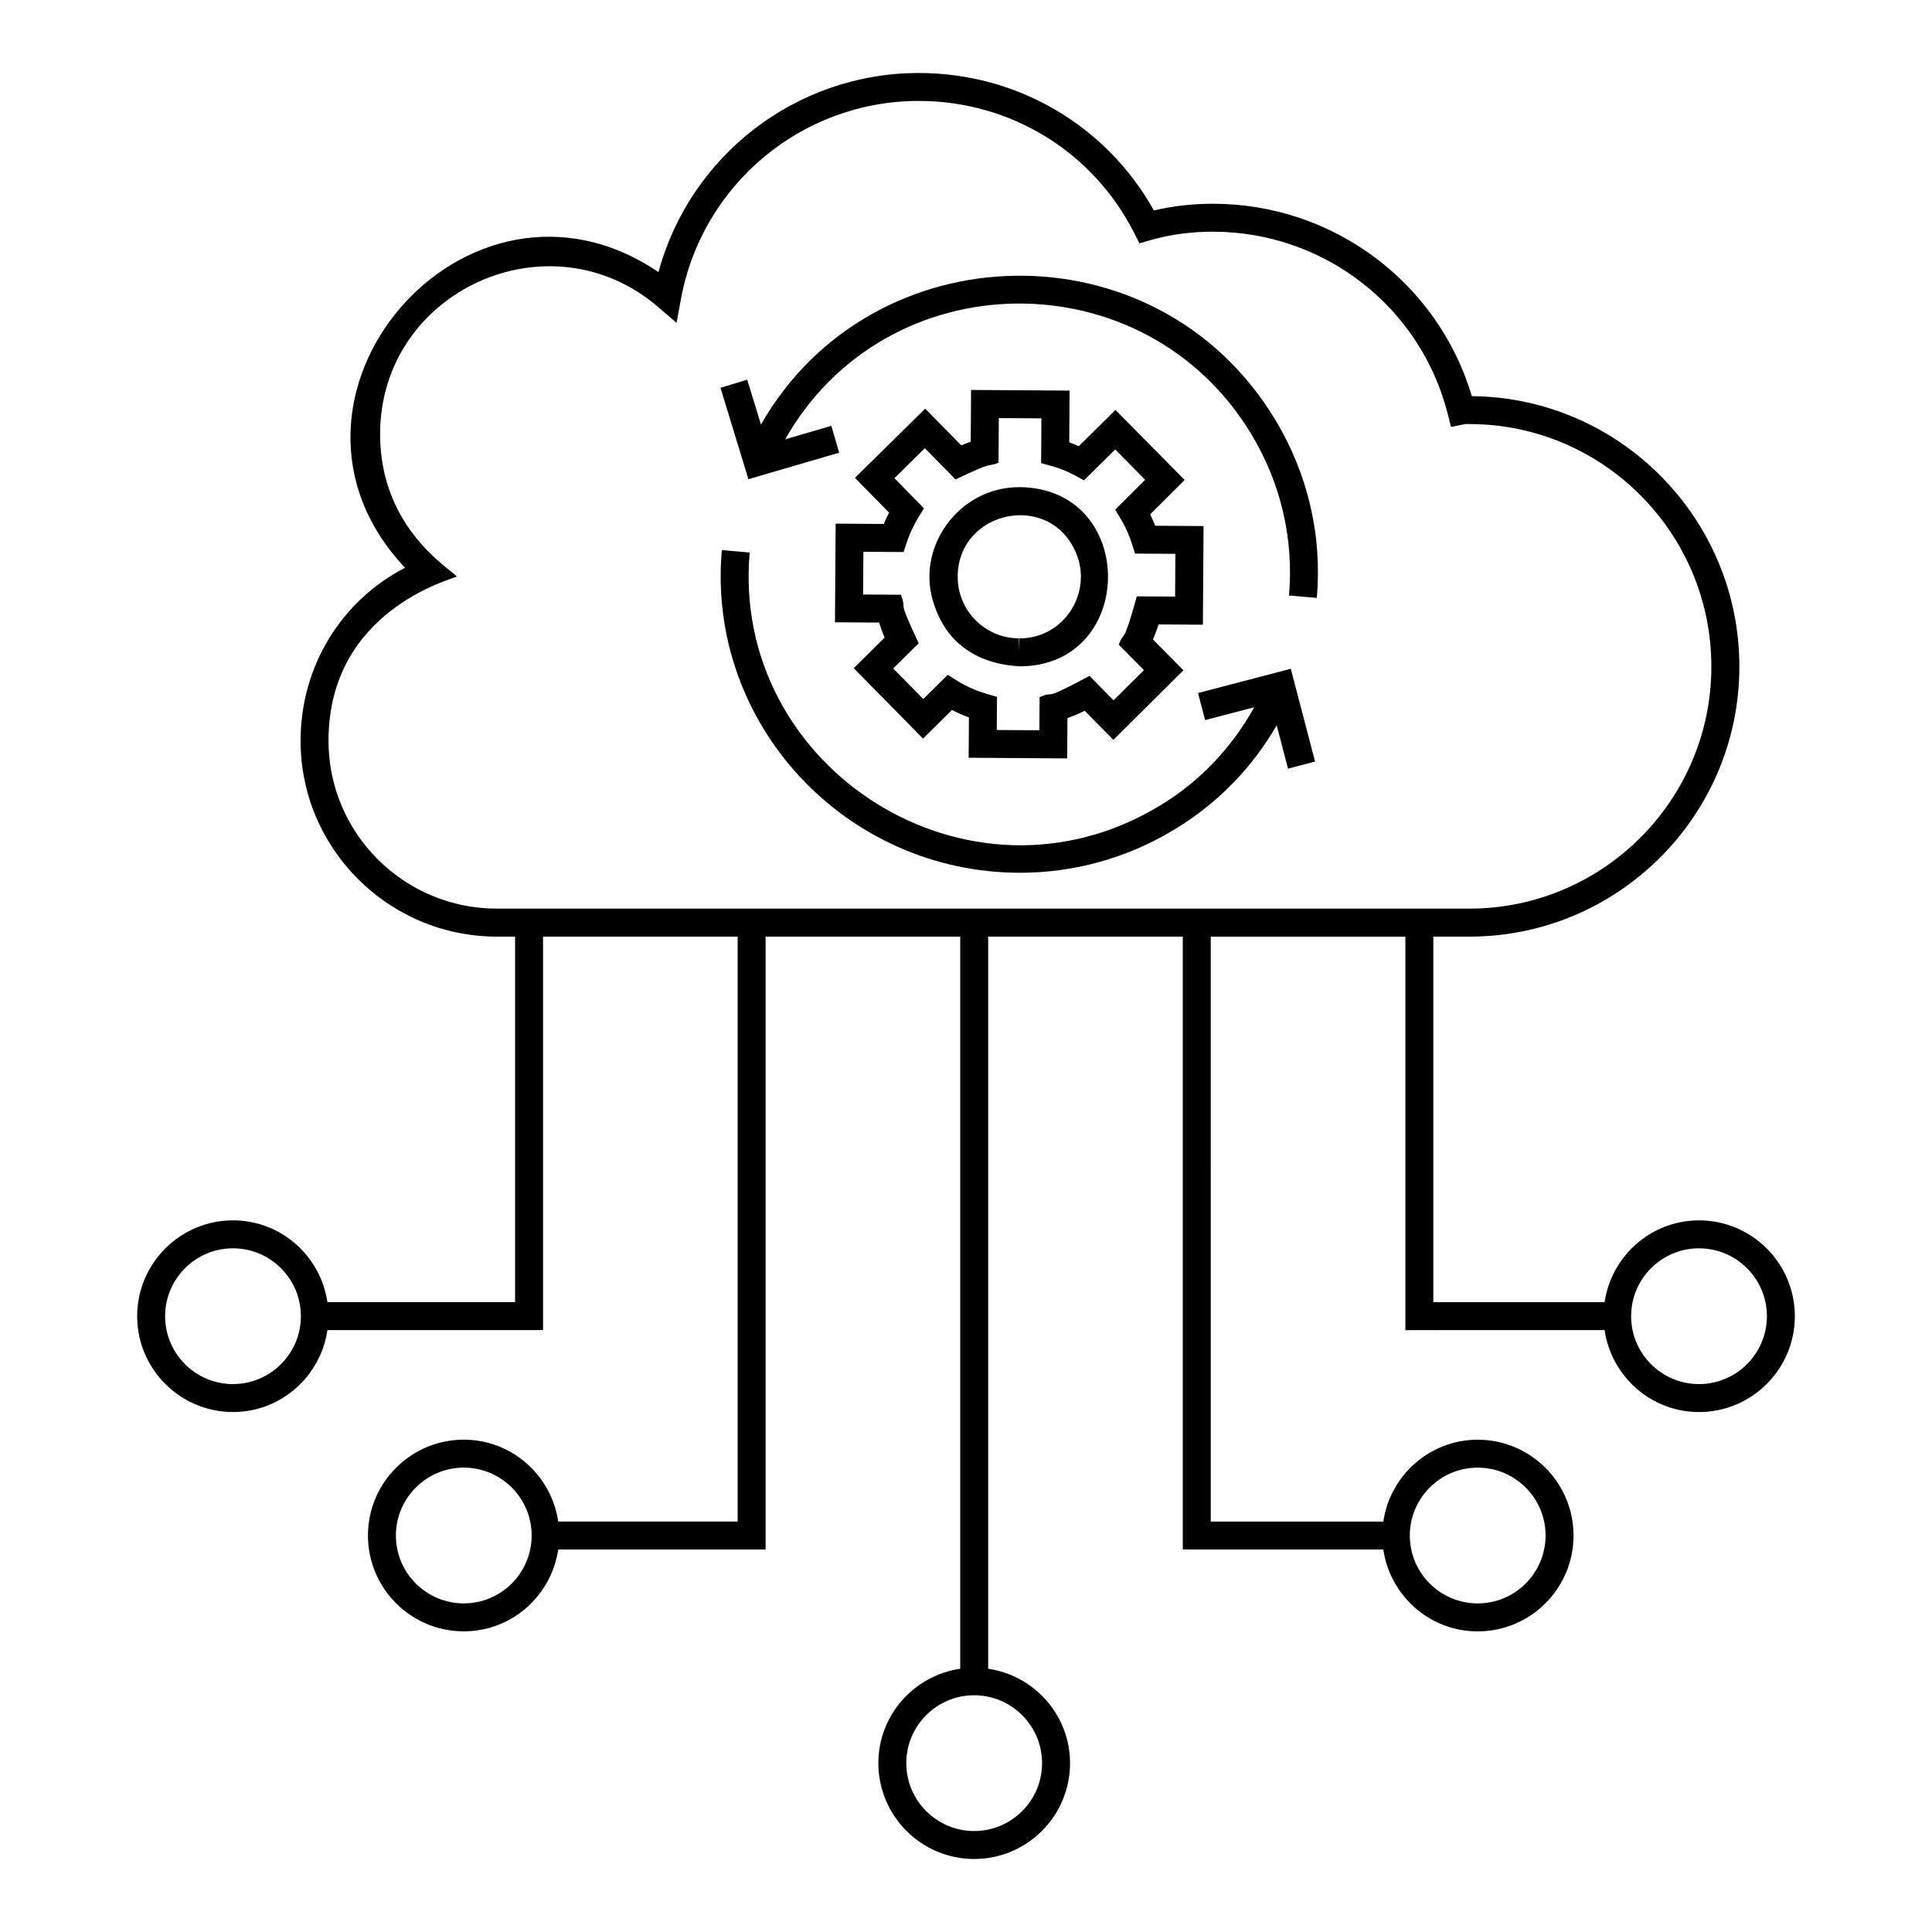 <?xml version="1.0" encoding="UTF-8"?>
<!-- Uploaded to: ICON Repo, www.iconrepo.com, Generator: ICON Repo Mixer Tools -->
<svg fill="#000000" width="800px" height="800px" version="1.1" viewBox="144 144 512 512" xmlns="http://www.w3.org/2000/svg">
 <g>
  <path d="m345.66 256.51-3.637-11.891-7.082 2.164 7.394 24.211 24.055-7.031-2.078-7.113-12.234 3.574c26.836-47.355 95.285-48.113 123.5-1.422 7.859 13.008 11.324 27.812 10.012 42.809l7.379 0.645c1.449-16.57-2.371-32.922-11.051-47.281-31.379-51.945-106.91-50.102-136.25 1.336z"/>
  <path d="m461.49 327.66 1.875 7.172 13.016-3.402c-5.969 10.73-14.441 19.742-25.129 26.145-50.469 30.48-113.61-10.02-108.58-67.141l-7.379-0.652c-4.062 46.074 32.793 85.508 79.023 85.508 13.926 0 28.012-3.668 40.758-11.371 11.434-6.848 20.688-16.34 27.258-27.707l3.004 11.484 7.172-1.875-6.43-24.59z"/>
  <path d="m365.45 282.77-0.172 26.141 11.699 0.078c0.422 1.379 0.91 2.715 1.461 3.992l-8.195 8.094 18.363 18.652 7.688-7.582c1.441 0.75 2.938 1.41 4.484 1.98l-0.074 10.688 26.109 0.172 0.074-10.684c1.555-0.547 3.082-1.195 4.57-1.938l7.602 7.707 18.566-18.426-8.086-8.191c0.566-1.281 1.07-2.609 1.5-3.977l11.742 0.078 0.172-26.145-12.812-0.082c-0.406-1.02-0.855-2.031-1.348-3.019l9.152-9.109-18.328-18.566-9.727 9.602c-0.824-0.367-1.668-0.707-2.527-1.016l0.09-13.707-26.109-0.172-0.09 13.719c-0.852 0.297-1.684 0.617-2.5 0.973l-9.566-9.734-18.617 18.332 9.039 9.23c-0.508 0.984-0.969 1.984-1.391 2.996zm15.582-12.051 8.066-7.941 8.141 8.281c10.816-5.184 7.691-3.039 11.383-4.418l0.074-11.844 11.289 0.074-0.074 11.859c1.848 0.582 5.004 1.117 8.938 3.25l2.418 1.309 8.281-8.176 7.938 8.047-7.926 7.891c1 1.832 2.977 4.5 4.43 9.09l0.812 2.566 10.688 0.07-0.074 11.328-10.141-0.066c-3.762 13.539-3.203 8.723-4.797 12.801l6.676 6.762-8.047 7.984-6.383-6.469c-13.652 7.312-8.316 3.609-13.219 5.621l-0.059 8.793-11.289-0.074 0.059-8.789c-1.715-0.582-5.832-1.301-10.566-4.269l-2.481-1.555-6.488 6.402-7.973-8.098 6.754-6.668c-6.133-13.105-2.891-7.715-4.691-12.863l-10.039-0.066 0.074-11.324 10.652 0.07 0.848-2.559c1.512-4.566 3.602-7.34 4.547-9.027z"/>
  <path d="m414.14 320.59c31.184 0 31.477-47.293-0.02-47.492-16.34 0-27.695 16.434-22.582 31.066 5.387 16.719 21.863 16.172 22.602 16.426zm15.035-30.02c4.375 10.234-2.941 22.609-15.035 22.609v3.703l-0.109-3.703c-9.047-0.059-16.289-7.426-16.234-16.41 0.113-17.586 24.5-22.699 31.379-6.199z"/>
  <path d="m569.23 496.49c1.805 12.25 12.285 21.715 25.027 21.715 14.004 0 25.395-11.395 25.395-25.398s-11.391-25.395-25.395-25.395c-12.73 0-23.203 9.441-25.023 21.672h-45.391v-96.867h9.555c39.453 0 71.551-32.098 71.551-71.551 0-39.305-31.742-71.32-70.887-71.68-9.012-30.172-36.812-50.988-68.641-50.988-5.371 0-10.613 0.598-15.629 1.773-12.605-22.547-36.211-36.426-62.309-36.426-32.477 0-60.602 21.863-68.98 52.766-50.805-34.402-109.36 33.684-67.16 78.348-16.988 8.785-27.688 26.223-27.688 45.855 0 28.617 23.34 51.898 52.031 51.898h4.812v96.867h-49.73c-1.82-12.23-12.289-21.672-25.02-21.672-14.004 0-25.398 11.391-25.398 25.395 0 14.004 11.395 25.398 25.398 25.398 12.742 0 23.219-9.465 25.023-21.715h57.137v-104.27h51.574v155.01h-47.551c-1.812-12.242-12.285-21.695-25.023-21.695-14.004 0-25.398 11.395-25.398 25.398 0 14.004 11.395 25.395 25.398 25.395 12.734 0 23.211-9.453 25.023-21.691h54.961v-162.41h51.574v194.01c-12.238 1.812-21.691 12.285-21.691 25.023 0 14.004 11.391 25.398 25.395 25.398 14.004 0 25.398-11.395 25.398-25.398 0-12.734-9.453-23.211-21.695-25.023v-194.01h51.574v162.42h53.137c1.812 12.238 12.289 21.691 25.023 21.691 14.004 0 25.395-11.391 25.395-25.395s-11.391-25.398-25.395-25.398c-12.734 0-23.215 9.453-25.023 21.695h-45.73l0.004-155.01h51.578v104.27zm25.027-21.672c9.918 0 17.988 8.066 17.988 17.988 0 9.918-8.066 17.992-17.988 17.992-9.918 0-17.992-8.07-17.992-17.992s8.074-17.988 17.992-17.988zm-388.51 35.977c-9.918 0-17.992-8.07-17.992-17.992 0-9.918 8.07-17.988 17.992-17.988 9.918 0 17.988 8.066 17.988 17.988 0 9.922-8.066 17.992-17.988 17.992zm61.16 58.121c-9.918 0-17.992-8.066-17.992-17.988 0-9.918 8.07-17.992 17.992-17.992 9.918 0 17.988 8.07 17.988 17.992 0 9.922-8.066 17.988-17.988 17.988zm153.25 42.336c0 9.918-8.07 17.992-17.992 17.992-9.918 0-17.988-8.07-17.988-17.992 0-9.918 8.066-17.988 17.988-17.988 9.922 0 17.992 8.066 17.992 17.988zm115.45-78.312c9.918 0 17.988 8.07 17.988 17.992 0 9.918-8.066 17.988-17.988 17.988-9.918 0-17.992-8.066-17.992-17.988s8.07-17.992 17.992-17.992zm-304.55-192.62c0-34.793 33.113-42.887 34-43.539-1.68-2.039-20.324-12.75-20.324-37.719 0-38.035 44.957-58.395 73.676-33.703l4.883 4.195 1.172-6.336c5.621-30.402 32.121-52.469 63.008-52.469 24.297 0 46.176 13.414 57.105 35.008l1.383 2.731c1.758-0.395 8.543-3.086 19.449-3.086 29.453 0 55.059 19.871 62.262 48.32l0.867 3.422 3.457-0.699c0.438-0.086 0.961-0.062 1.391-0.062 35.367 0 64.141 28.832 64.141 64.273 0 35.367-28.773 64.141-64.141 64.141h-257.71c-24.605 0.012-44.621-19.945-44.621-44.477z"/>
 </g>
</svg>